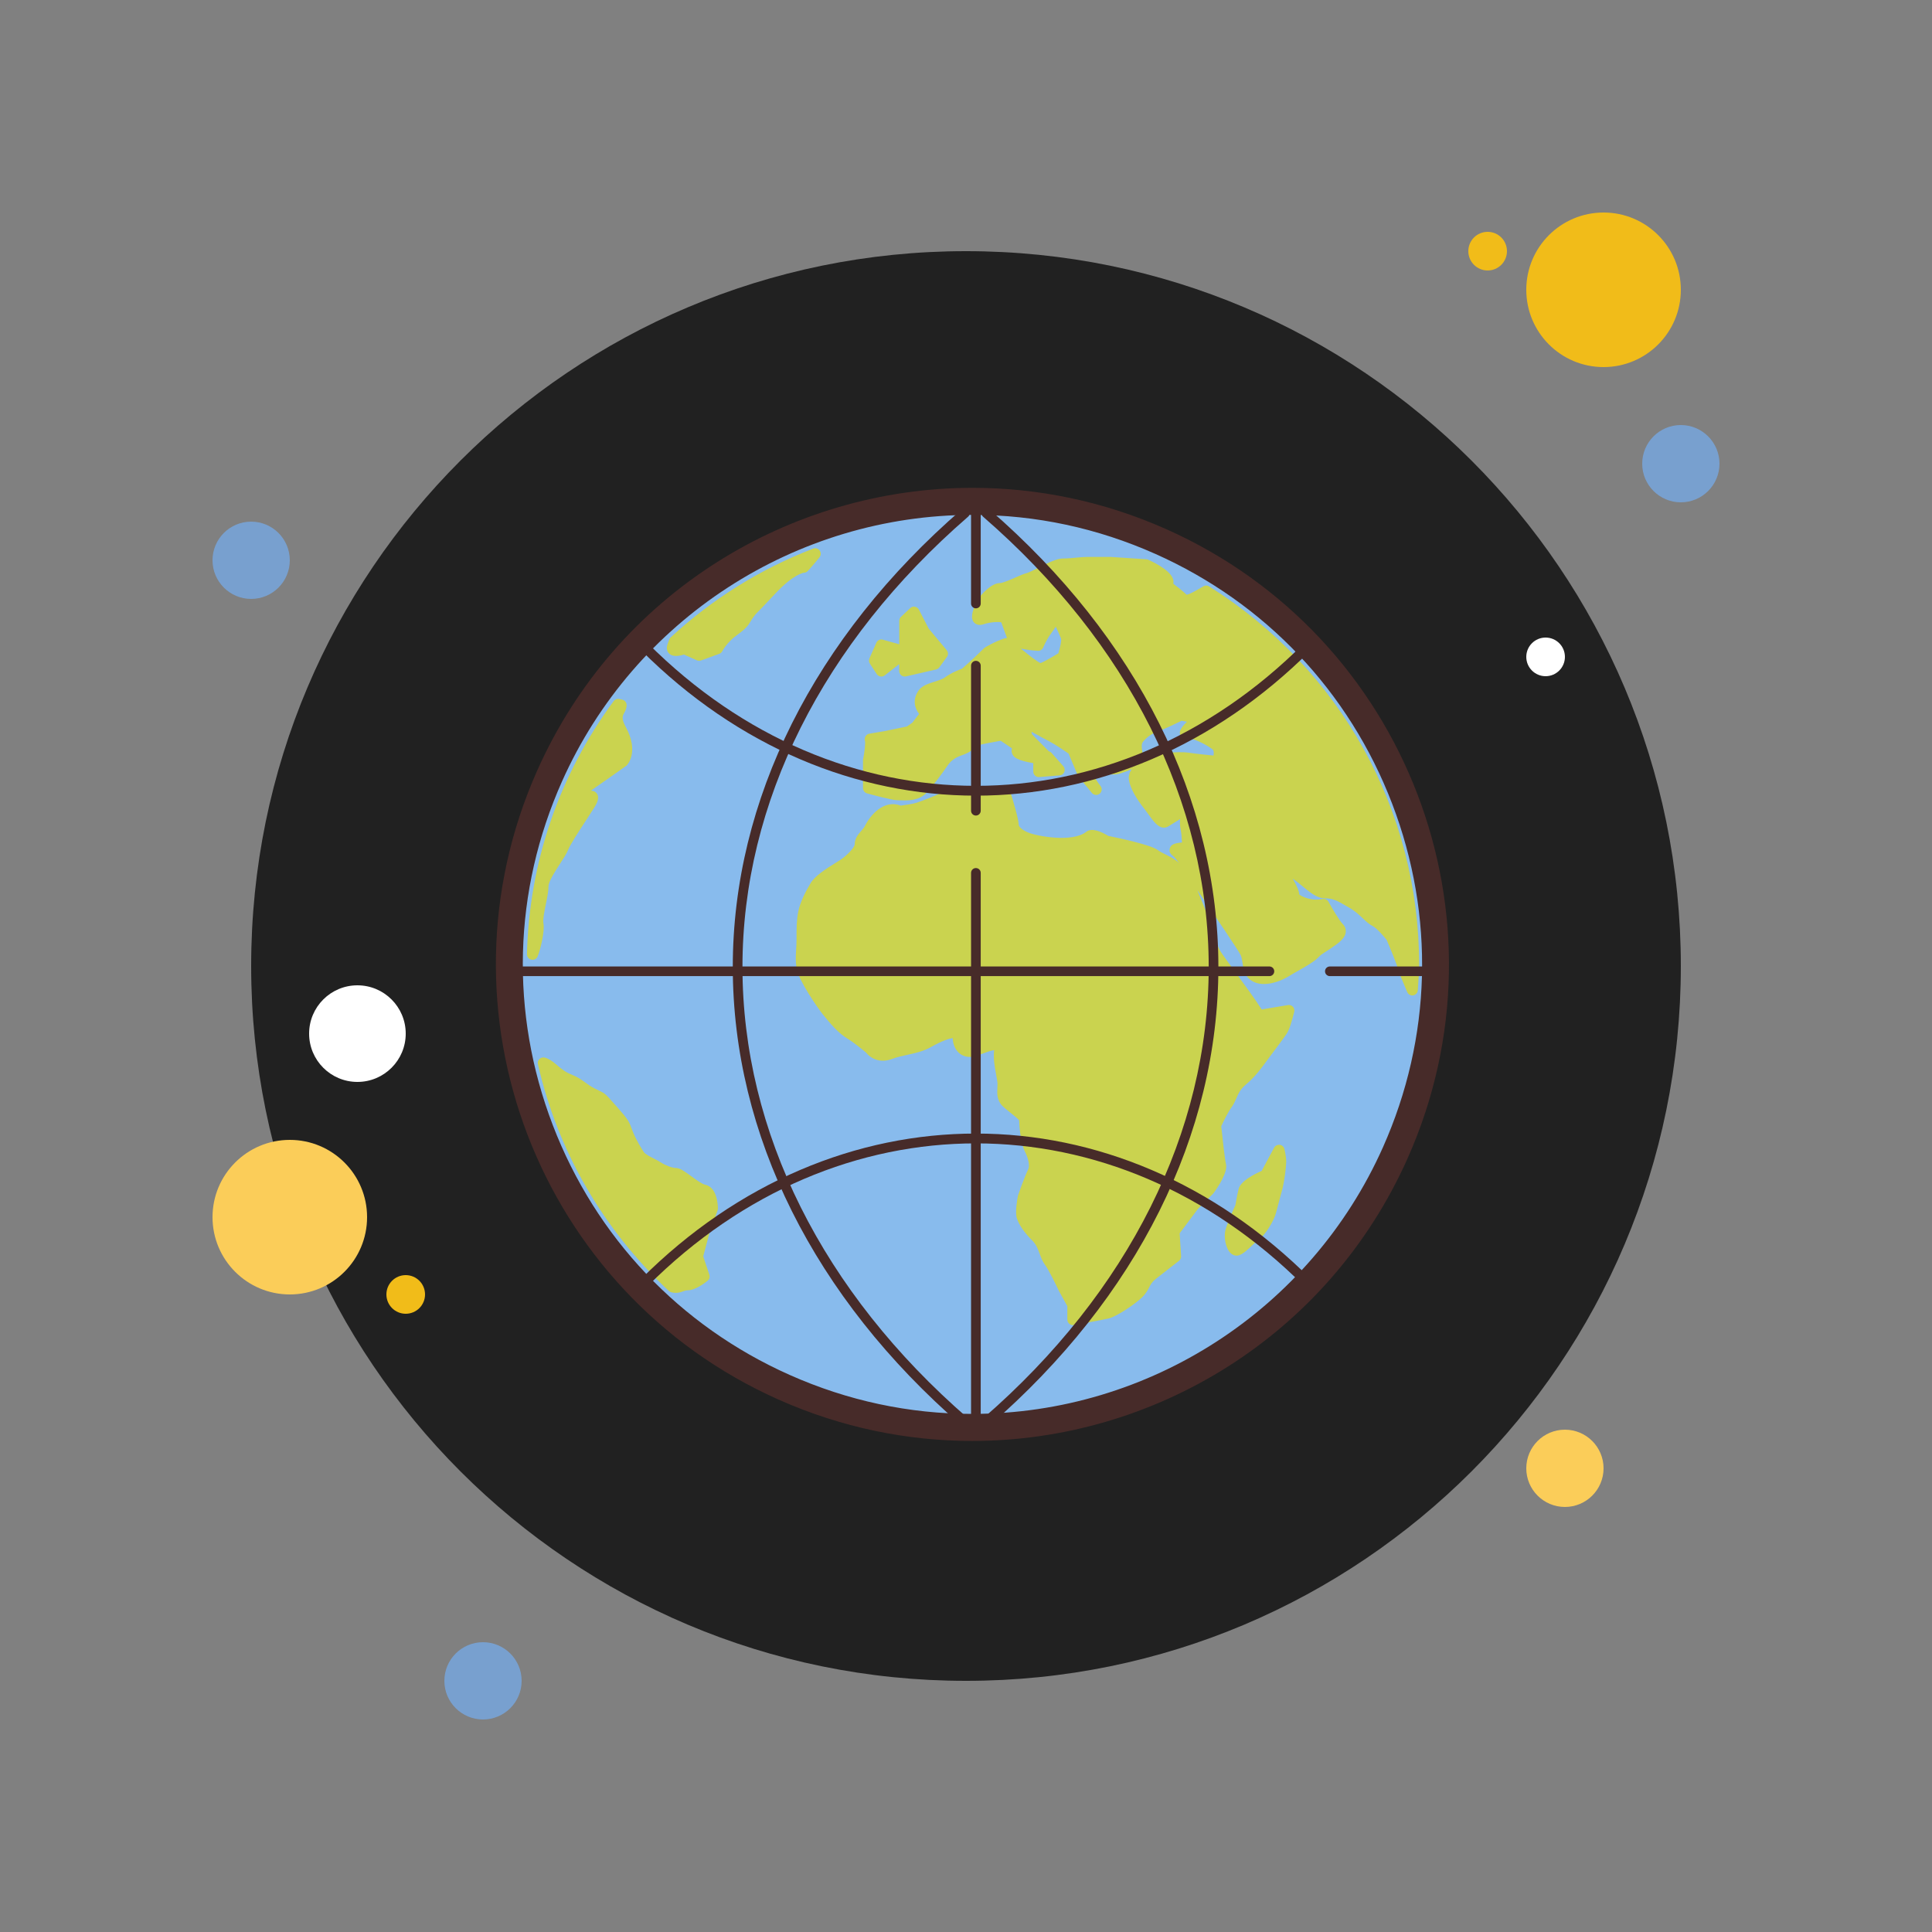 <svg version="1.1" xmlns="http://www.w3.org/2000/svg" xmlns:xlink="http://www.w3.org/1999/xlink" viewBox="0 0 226 226"><rect x="0" y="0" width="226" height="226" fill="#808080" stroke="none"/><g fill="none" fill-rule="nonzero" stroke="none" stroke-width="1" stroke-linecap="butt" stroke-linejoin="miter" stroke-miterlimit="10" stroke-dasharray="" stroke-dashoffset="0" font-family="none" font-weight="none" font-size="none" text-anchor="none" style="mix-blend-mode: normal"><path d="M0,226v-226h226v226z" fill="none"></path><g><path d="M29.38,61.02c-2.496,0 -4.52,2.024 -4.52,4.52c0,2.496 2.024,4.52 4.52,4.52c2.496,0 4.52,-2.024 4.52,-4.52c0,-2.496 -2.024,-4.52 -4.52,-4.52z" fill="#78a0cf"></path><path d="M174.02,27.12c-1.248,0 -2.26,1.012 -2.26,2.26c0,1.248 1.012,2.26 2.26,2.26c1.248,0 2.26,-1.012 2.26,-2.26c0,-1.248 -1.012,-2.26 -2.26,-2.26z" fill="#f1bc19"></path><path d="M113,29.38c-46.182,0 -83.62,37.438 -83.62,83.62c0,46.182 37.438,83.62 83.62,83.62c46.182,0 83.62,-37.438 83.62,-83.62c0,-46.182 -37.438,-83.62 -83.62,-83.62z" fill="#212121"></path><path d="M187.58,24.86c-4.993,0 -9.04,4.047 -9.04,9.04c0,4.993 4.047,9.04 9.04,9.04c4.993,0 9.04,-4.047 9.04,-9.04c0,-4.993 -4.047,-9.04 -9.04,-9.04z" fill="#f1bc19"></path><path d="M196.62,49.72c-2.496,0 -4.52,2.024 -4.52,4.52c0,2.496 2.024,4.52 4.52,4.52c2.496,0 4.52,-2.024 4.52,-4.52c0,-2.496 -2.024,-4.52 -4.52,-4.52z" fill="#78a0cf"></path><path d="M183.06,167.24c-2.496,0 -4.52,2.024 -4.52,4.52c0,2.496 2.024,4.52 4.52,4.52c2.496,0 4.52,-2.024 4.52,-4.52c0,-2.496 -2.024,-4.52 -4.52,-4.52zM33.9,133.34c-4.993,0 -9.04,4.047 -9.04,9.04c0,4.993 4.047,9.04 9.04,9.04c4.993,0 9.04,-4.047 9.04,-9.04c0,-4.993 -4.047,-9.04 -9.04,-9.04z" fill="#fbcd59"></path><path d="M56.5,192.1c-2.496,0 -4.52,2.024 -4.52,4.52c0,2.496 2.024,4.52 4.52,4.52c2.496,0 4.52,-2.024 4.52,-4.52c0,-2.496 -2.024,-4.52 -4.52,-4.52z" fill="#78a0cf"></path><path d="M41.81,115.26c-3.12,0 -5.65,2.53 -5.65,5.65c0,3.12 2.53,5.65 5.65,5.65c3.12,0 5.65,-2.53 5.65,-5.65c0,-3.12 -2.53,-5.65 -5.65,-5.65z" fill="#ffffff"></path><path d="M47.46,149.16c-1.248,0 -2.26,1.012 -2.26,2.26c0,1.248 1.012,2.26 2.26,2.26c1.248,0 2.26,-1.012 2.26,-2.26c0,-1.248 -1.012,-2.26 -2.26,-2.26z" fill="#f1bc19"></path><path d="M180.8,74.58c-1.248,0 -2.26,1.012 -2.26,2.26c0,1.248 1.012,2.26 2.26,2.26c1.248,0 2.26,-1.012 2.26,-2.26c0,-1.248 -1.012,-2.26 -2.26,-2.26z" fill="#ffffff"></path><g><path d="M113.723,166.976c-7.609,0 -15.02,-1.584 -22.03,-4.712c-13.21,-5.89 -23.334,-16.575 -28.508,-30.083c-5.173,-13.506 -4.778,-28.221 1.114,-41.43c8.701,-19.504 28.123,-32.106 49.485,-32.106c7.609,0 15.02,1.584 22.028,4.712c27.267,12.166 39.557,44.246 27.391,71.515c-8.696,19.502 -28.121,32.103 -49.48,32.103z" fill="#88bbed"></path><path d="M113.789,57.065v3.164c7.383,0 14.577,1.539 21.382,4.574c12.823,5.72 22.652,16.091 27.676,29.204c5.024,13.113 4.64,27.396 -1.083,40.219c-8.448,18.934 -27.305,31.168 -48.041,31.168c-7.386,0 -14.582,-1.539 -21.384,-4.574c-12.823,-5.72 -22.652,-16.091 -27.676,-29.204c-5.022,-13.113 -4.64,-27.396 1.083,-40.219c8.446,-18.932 27.303,-31.165 48.041,-31.168l0.002,-3.164M113.784,57.065c-21.325,0.002 -41.681,12.31 -50.929,33.041c-12.538,28.11 0.084,61.063 28.194,73.604c7.377,3.291 15.085,4.848 22.672,4.848c21.325,0 41.681,-12.31 50.929,-33.041c12.538,-28.11 -0.084,-61.063 -28.194,-73.604c-7.377,-3.291 -15.083,-4.848 -22.672,-4.848z" fill="#472b29"></path><path d="M63.567,108.008c-0.086,-0.418 0.12,-1.424 0.282,-2.231c0.16,-0.791 0.314,-1.541 0.314,-2.113c0,-0.551 0.816,-1.806 1.356,-2.64c0.411,-0.631 0.766,-1.177 0.929,-1.591c0.249,-0.628 1.202,-2.093 2.048,-3.385c0.368,-0.565 0.721,-1.107 1.01,-1.568c0.246,-0.393 0.755,-1.214 0.233,-1.747c-0.167,-0.174 -0.368,-0.228 -0.594,-0.24c0.068,-0.066 0.124,-0.118 0.174,-0.149c0.585,-0.391 3.898,-2.73 3.987,-2.8c0.059,-0.061 1.483,-1.541 -0.084,-4.461c-0.56,-1.035 -0.409,-1.318 -0.212,-1.672c0.129,-0.235 0.289,-0.529 0.289,-0.933c0,-0.271 -0.174,-0.518 -0.432,-0.608c-0.034,-0.014 -0.217,-0.075 -0.477,-0.111c-0.231,-0.025 -0.468,0.068 -0.608,0.258c-6.373,8.649 -9.881,18.882 -10.138,29.595c-0.007,0.31 0.21,0.585 0.513,0.646c0.043,0.011 0.09,0.016 0.136,0.016c0.258,0 0.495,-0.156 0.597,-0.398c0.341,-0.829 0.852,-2.976 0.678,-3.867zM82.483,138.583c-0.368,-0.072 -1.096,-0.606 -1.629,-0.997c-0.836,-0.61 -1.333,-0.958 -1.801,-0.958c-0.405,0 -1.252,-0.319 -1.774,-0.664c-0.215,-0.147 -0.499,-0.289 -0.802,-0.443c-0.418,-0.212 -0.992,-0.497 -1.157,-0.746c-0.253,-0.377 -0.886,-1.37 -1.3,-2.411l-0.154,-0.407c-0.255,-0.712 -0.409,-1.035 -1.715,-2.5l-0.251,-0.282c-1.055,-1.193 -1.121,-1.266 -1.808,-1.589l-0.466,-0.226c-0.515,-0.255 -0.863,-0.513 -1.207,-0.762c-0.389,-0.282 -0.789,-0.576 -1.367,-0.807c-0.895,-0.364 -1.266,-0.646 -1.953,-1.245c-0.522,-0.461 -0.976,-0.73 -1.385,-0.834c-0.219,-0.05 -0.447,0.007 -0.61,0.163c-0.16,0.158 -0.228,0.386 -0.179,0.606c2.319,10.161 7.609,19.334 15.309,26.526c0.077,0.072 0.174,0.127 0.278,0.156c0.208,0.054 0.389,0.072 0.554,0.072c0.359,0 0.631,-0.099 0.85,-0.179c0.185,-0.068 0.321,-0.118 0.506,-0.118c0.956,0 2.127,-0.936 2.355,-1.125c0.203,-0.172 0.285,-0.45 0.199,-0.701l-0.716,-2.145l0.721,-2.696l0.961,-2.696c0.025,-0.07 0.038,-0.145 0.038,-0.217c-0.002,-0.249 -0.043,-2.477 -1.496,-2.775zM94.021,66.998c0.181,0 0.355,-0.075 0.477,-0.21c0,0 0.75,-0.816 1.372,-1.609c0.179,-0.231 0.183,-0.551 0.011,-0.784c-0.172,-0.235 -0.479,-0.319 -0.753,-0.219c-6.177,2.378 -11.786,5.871 -16.672,10.38c-0.07,0.066 -0.127,0.147 -0.16,0.235c-0.102,0.251 -0.19,0.488 -0.255,0.728c-0.093,0.377 0,0.725 0.258,0.956c0.416,0.375 1.119,0.28 1.706,0.093l1.512,0.673c0.084,0.038 0.174,0.054 0.264,0.054c0.075,0 0.149,-0.014 0.219,-0.038l2.14,-0.775c0.156,-0.057 0.282,-0.172 0.357,-0.319c0.005,-0.011 0.54,-1.046 1.742,-1.898c1.017,-0.73 1.272,-1.089 1.573,-1.593c0.084,-0.14 0.174,-0.296 0.321,-0.488c0.255,-0.344 0.255,-0.344 0.47,-0.558c0.246,-0.246 0.735,-0.735 2.009,-2.104c2.217,-2.4 3.419,-2.522 3.408,-2.522zM149.691,133.912c-0.253,-0.014 -0.522,0.102 -0.649,0.337l-1.451,2.717c-0.87,0.382 -2.461,1.196 -2.694,2.095c-0.167,0.676 -0.337,1.625 -0.386,1.91c-0.194,0.429 -0.974,2.19 -1.171,2.947c-0.199,0.789 0.029,2.129 0.622,2.678c0.201,0.185 0.441,0.285 0.689,0.285c0.104,0 0.203,-0.018 0.305,-0.052c0.481,-0.16 0.992,-0.649 1.532,-1.162c0.28,-0.269 0.547,-0.524 0.755,-0.667c0.75,-0.502 1.785,-2.201 2.014,-3.103c0.12,-0.475 0.307,-1.166 0.481,-1.808l0.296,-1.094c0,-0.002 0,-0.005 0.002,-0.007c0.201,-0.807 0.409,-2.407 0.423,-3.071c0,-0.653 -0.203,-1.483 -0.215,-1.519c-0.07,-0.26 -0.289,-0.452 -0.554,-0.486z" fill="#cad34f"></path><path d="M141.444,68.593c-0.199,-0.127 -0.45,-0.129 -0.658,-0.018l-0.409,0.237c-0.368,0.217 -1.356,0.786 -1.582,0.75c-0.389,-0.386 -1.078,-0.927 -1.546,-1.281c0.023,-0.118 0.025,-0.221 0.018,-0.303c-0.084,-1.046 -1.88,-2.014 -2.945,-2.5c-0.07,-0.034 -0.147,-0.052 -0.226,-0.054l-4.118,-0.273h-2.909c-0.271,0 -0.662,0.036 -1.103,0.075c-0.513,0.052 -1.101,0.106 -1.625,0.106c-0.692,0 -1.648,0.459 -2.929,1.105c-0.504,0.255 -1.076,0.547 -1.306,0.603c-0.359,0.088 -0.823,0.292 -1.363,0.531c-0.579,0.253 -1.451,0.637 -1.781,0.637c-1.006,0 -2.129,1.309 -2.513,1.801c-1.128,2.066 -0.673,2.608 -0.524,2.787c0.12,0.142 0.466,0.443 1.112,0.235c0.976,-0.332 1.957,-0.28 2.086,-0.231c0.102,0.292 0.246,0.68 0.393,1.069c0.102,0.269 0.203,0.54 0.287,0.773c-0.088,-0.005 -0.19,-0.002 -0.285,0.029c-1.216,0.407 -2.219,1.012 -2.389,1.135c-1.125,1.13 -2.267,2.131 -2.59,2.414c-0.344,0.124 -1.306,0.497 -2.005,1.024c-0.262,0.194 -0.739,0.35 -1.207,0.495c-0.721,0.233 -1.469,0.47 -1.853,1.006c-0.766,1.073 -0.479,2.104 0.041,2.764l-0.786,1.024l-0.646,0.452l-2.685,0.554l-1.711,0.287c-0.183,0.032 -0.344,0.147 -0.441,0.305c-0.099,0.16 -0.12,0.359 -0.066,0.536c0.07,0.233 -0.029,1.211 -0.228,2.226v3.291c0,0.289 0.194,0.547 0.477,0.624c0.68,0.185 2.949,0.802 3.573,0.802l0.28,0.007c0.75,0.032 2.131,0.086 3.001,-0.782c0.816,-0.823 2.104,-2.604 2.504,-3.202c0.316,-0.475 0.748,-0.958 1.767,-1.3c0.798,-0.267 1.218,-0.622 1.523,-0.881c0.183,-0.158 0.287,-0.24 0.409,-0.28c0.353,-0.12 1.672,-0.364 2.572,-0.52l1.331,0.893c-0.059,0.163 -0.084,0.362 -0.002,0.588c0.167,0.477 0.646,0.823 2.484,1.137v0.983c0,0.181 0.075,0.355 0.21,0.477c0.136,0.124 0.319,0.194 0.493,0.167l2.38,-0.194c0.244,-0.02 0.457,-0.176 0.547,-0.405c0.09,-0.228 0.047,-0.486 -0.118,-0.671l-1.379,-1.555c-0.086,-0.095 -0.199,-0.163 -0.323,-0.197l-1.982,-1.993l-0.025,-0.285c0.746,0.416 1.679,0.933 2.127,1.155c0.59,0.296 1.779,1.105 2.197,1.394l1.078,2.552c0.023,0.054 0.057,0.108 0.095,0.158l1.553,1.896c0.226,0.278 0.637,0.316 0.909,0.093c0.278,-0.226 0.321,-0.628 0.099,-0.909c-0.619,-0.771 -0.768,-1.281 -0.766,-1.354c0,-0.002 0.102,-0.075 0.398,-0.077c0.466,0.05 2.036,0.192 2.696,-0.032c0.481,-0.158 0.895,-0.305 1.374,-0.52c-0.289,0.344 -0.475,0.807 -0.357,1.39c0.181,0.918 0.814,2.059 1.876,3.388c0.163,0.21 0.321,0.427 0.468,0.637c0.606,0.845 1.363,1.898 2.332,1.25c0.262,-0.172 0.789,-0.497 1.293,-0.805c-0.029,0.382 -0.025,0.796 0.052,1.171c0.104,0.497 0.147,1.121 0.167,1.573c-1.019,0.068 -1.315,0.316 -1.426,0.678c-0.038,0.124 -0.124,0.551 0.371,0.886c0.183,0.122 0.461,0.488 0.721,0.87c-0.346,-0.389 -0.863,-0.68 -1.444,-0.967c-0.386,-0.19 -0.786,-0.386 -1.064,-0.594c-0.805,-0.601 -4.484,-1.385 -5.779,-1.648c-0.843,-0.515 -1.939,-0.988 -2.583,-0.477c-1.614,1.284 -5.718,0.511 -6.744,0.099c-0.791,-0.314 -1.155,-0.714 -1.155,-0.951c0,-0.631 -0.694,-2.911 -0.906,-3.593c-0.099,-0.31 -0.4,-0.506 -0.732,-0.445c-0.712,0.127 -1.987,0.328 -2.368,0.328c-0.282,0 -1.191,-0.292 -1.874,-0.565c-0.093,-0.038 -0.194,-0.054 -0.301,-0.043c-0.212,0.02 -2.084,0.208 -2.945,0.642c-0.707,0.357 -2.21,0.922 -2.818,1.125c-0.377,0.127 -1.34,0.269 -1.84,0.339c-1.982,-0.746 -3.546,1.085 -4.17,2.319c-0.113,0.235 -0.292,0.441 -0.481,0.658c-0.334,0.382 -0.75,0.863 -0.75,1.571c0,0.323 -0.881,1.279 -1.661,1.792c-0.108,0.072 -0.273,0.174 -0.477,0.298c-1.248,0.766 -2.511,1.587 -3.015,2.429c-0.531,0.881 -1.214,2.174 -1.444,3.32c-0.203,1.033 -0.203,1.862 -0.203,3.232c0,0.47 -0.023,0.87 -0.047,1.238c-0.043,0.696 -0.084,1.351 0.054,2.176c0.231,1.426 2.461,4.619 3.044,5.352c0.845,1.055 1.84,2.235 2.902,2.866c0.798,0.484 1.916,1.413 2.183,1.639c0.416,0.554 1.503,1.32 3.028,0.746c0.603,-0.226 1.232,-0.362 1.837,-0.495c0.911,-0.197 1.851,-0.405 2.732,-0.906c1.333,-0.75 2.194,-1.019 2.536,-1.035c0.029,0.789 0.344,1.458 0.881,1.844c0.522,0.377 1.198,0.461 1.91,0.219c0.185,-0.061 0.393,-0.14 0.606,-0.219c0.373,-0.14 1.089,-0.409 1.449,-0.445c-0.124,0.958 0.077,2.027 0.237,2.886c0.079,0.427 0.156,0.832 0.156,1.053c0,0.145 -0.007,0.287 -0.014,0.432c-0.034,0.662 -0.075,1.492 0.592,2.161c0.194,0.194 0.493,0.434 0.809,0.689c0.373,0.296 1.067,0.845 1.146,0.997c0,0.486 0.163,2.619 0.649,3.593c0.459,0.911 0.612,1.731 0.407,2.142c-0.405,0.802 -1.141,2.902 -1.196,3.08c-0.088,0.447 -0.357,1.966 -0.124,2.649c0.262,0.789 0.863,1.661 1.799,2.59c0.47,0.47 0.664,1.003 0.87,1.564c0.158,0.438 0.323,0.888 0.619,1.279c0.445,0.597 1.304,2.366 1.618,3.037l0.994,1.797v1.571c0,0.192 0.086,0.373 0.231,0.495c0.118,0.099 0.264,0.154 0.416,0.154c0.036,0 0.075,-0.002 0.111,-0.011c0.138,-0.023 3.336,-0.585 4.125,-0.784c0.913,-0.235 3.074,-1.67 3.908,-2.5c0.418,-0.423 0.612,-0.798 0.784,-1.125c0.181,-0.353 0.325,-0.626 0.748,-0.967c0.974,-0.773 2.735,-2.131 2.735,-2.131c0.172,-0.131 0.264,-0.341 0.251,-0.554l-0.172,-2.667l2.138,-2.854l1.815,-1.824c0.522,-0.714 1.713,-2.481 1.464,-3.444c-0.127,-0.518 -0.391,-2.854 -0.549,-4.405c0.258,-0.56 0.82,-1.711 1.225,-2.249c0.246,-0.341 0.398,-0.692 0.547,-1.028c0.235,-0.542 0.461,-1.055 1.092,-1.582c1.058,-0.879 1.815,-1.914 2.366,-2.667l0.47,-0.637c0.624,-0.832 1.6,-2.129 1.948,-2.653v-0.002c0.339,-0.504 0.628,-1.539 0.875,-2.511c0.054,-0.172 0.038,-0.364 -0.054,-0.529c-0.138,-0.233 -0.405,-0.357 -0.664,-0.314l-3.076,0.513c-0.753,-1.182 -2.023,-2.92 -3.067,-4.344c-0.786,-1.073 -1.53,-2.091 -1.756,-2.468c-0.502,-0.838 -1.053,-2.604 -1.284,-3.519c-0.138,-0.54 -0.57,-1.571 -0.951,-2.481c-0.194,-0.466 -0.364,-0.868 -0.432,-1.06c-0.007,-0.025 -0.032,-0.061 -0.041,-0.09c2.093,3.015 4.793,7.042 5.067,7.587c0.118,0.24 0.167,0.583 0.226,0.94c0.093,0.603 0.197,1.288 0.676,1.763c1.451,1.451 4.018,0.271 4.886,-0.303c0.176,-0.118 0.481,-0.285 0.832,-0.486c1.087,-0.612 1.95,-1.119 2.391,-1.555c0.386,-0.377 0.386,-0.377 0.805,-0.649l0.646,-0.423c1.064,-0.712 1.765,-1.234 1.837,-1.962c0.023,-0.249 -0.02,-0.619 -0.38,-0.979c-0.375,-0.377 -1.202,-1.781 -1.636,-2.572c-0.138,-0.253 -0.425,-0.38 -0.71,-0.323c-1.345,0.301 -2.588,-0.377 -2.714,-0.533c0,-0.391 -0.334,-1.094 -0.768,-1.842c0.4,0.255 0.798,0.588 1.182,0.909c0.861,0.714 1.675,1.392 2.637,1.392c0.904,0 1.37,0.269 2.488,0.913l0.296,0.172c0.685,0.386 1.162,0.838 1.584,1.238c0.377,0.357 0.735,0.694 1.166,0.913c0.466,0.233 1.3,1.198 1.639,1.62c0.321,0.744 1.18,2.802 1.324,3.401c0,0.002 0,0.005 0,0.007c0.102,0.389 0.371,1.017 0.68,1.742c0.138,0.321 0.278,0.649 0.398,0.947c0.102,0.249 0.339,0.405 0.597,0.405c0.034,0 0.07,-0.002 0.106,-0.007c0.301,-0.052 0.522,-0.301 0.54,-0.601l0.047,-0.739c0.059,-0.739 0.108,-1.487 0.108,-2.237c0.005,-18.06 -9.178,-34.603 -24.564,-44.264zM133.618,87.878c-0.079,-0.52 -0.111,-0.857 0.088,-1.11c0.655,-0.807 1.498,-1.155 2.075,-1.349c0.522,-0.172 1.905,-0.843 2.439,-1.107l0.622,0.113c-1.037,1.022 -0.859,1.381 -0.746,1.614c0.066,0.129 0.323,0.533 0.983,0.364c0.405,-0.075 1.858,0.57 2.759,1.25c0.172,0.127 0.165,0.447 0.113,0.73c-0.714,-0.07 -2.005,-0.201 -2.933,-0.339c-1.451,-0.197 -3.618,0.185 -3.709,0.201c-0.07,0.014 -0.138,0.038 -0.199,0.07l-1.596,0.897c0.244,-0.409 0.165,-0.94 0.104,-1.333zM121.391,76.128c0.267,0.032 0.536,-0.14 0.644,-0.398c0.002,-0.007 0.377,-0.911 0.899,-1.607c0.197,-0.267 0.391,-0.551 0.567,-0.814c0.267,0.558 0.538,1.148 0.624,1.399c0.054,0.208 -0.095,0.983 -0.319,1.711c-0.875,0.542 -1.905,1.103 -2.086,1.144c-0.292,-0.093 -1.275,-0.838 -2.321,-1.706c0.484,0.115 1.128,0.215 1.991,0.271z" fill="#cad34f"></path><path d="M110.742,76.056l-2.102,-2.515l-1.144,-2.219c-0.095,-0.183 -0.269,-0.312 -0.47,-0.346c-0.203,-0.047 -0.409,0.023 -0.558,0.167l-1.069,1.006c-0.131,0.122 -0.206,0.292 -0.206,0.475v2.744l-1.912,-0.538c-0.319,-0.097 -0.644,0.066 -0.775,0.366l-0.8,1.817c-0.088,0.201 -0.068,0.436 0.052,0.619l0.796,1.214c0.099,0.154 0.258,0.258 0.438,0.287c0.036,0.005 0.07,0.007 0.106,0.007c0.145,0 0.285,-0.05 0.402,-0.138l1.686,-1.315v0.802c0,0.199 0.09,0.386 0.246,0.508c0.156,0.124 0.355,0.174 0.554,0.124l3.512,-0.809c0.154,-0.034 0.287,-0.122 0.382,-0.251l0.884,-1.209c0.179,-0.237 0.17,-0.567 -0.023,-0.796z" fill="#cad34f"></path><path d="M148.493,114.184h-89.073c-0.312,0 -0.565,-0.253 -0.565,-0.565c0,-0.312 0.253,-0.565 0.565,-0.565h89.073c0.312,0 0.565,0.253 0.565,0.565c0,0.312 -0.253,0.565 -0.565,0.565zM114.157,93.074c-13.915,0 -27.83,-5.677 -39.179,-17.027c-0.221,-0.221 -0.221,-0.579 0,-0.8c0.221,-0.221 0.579,-0.221 0.8,0c22.238,22.238 54.525,22.236 76.763,0c0.221,-0.221 0.579,-0.221 0.8,0c0.221,0.221 0.221,0.579 0,0.8c-11.354,11.35 -25.269,17.027 -39.184,17.027z" fill="#472b29"></path><path d="M112.871,166.903c-0.131,0 -0.264,-0.047 -0.371,-0.14c-17.271,-14.973 -26.781,-34.029 -26.781,-53.657c0,-19.535 9.51,-38.54 26.781,-53.512c0.235,-0.206 0.592,-0.179 0.798,0.054c0.203,0.235 0.179,0.594 -0.057,0.798c-17.018,14.756 -26.39,33.459 -26.39,52.66c0,19.296 9.372,38.049 26.39,52.805c0.235,0.203 0.262,0.56 0.057,0.798c-0.111,0.127 -0.269,0.194 -0.427,0.194zM115.371,166.903c-0.158,0 -0.316,-0.066 -0.427,-0.194c-0.203,-0.235 -0.179,-0.594 0.057,-0.798c17.018,-14.756 26.39,-33.509 26.39,-52.805c0,-19.201 -9.372,-37.902 -26.39,-52.66c-0.235,-0.203 -0.262,-0.56 -0.057,-0.798c0.206,-0.235 0.56,-0.26 0.798,-0.054c17.269,14.973 26.781,33.977 26.781,53.512c0,19.63 -9.512,38.684 -26.781,53.657c-0.108,0.093 -0.24,0.14 -0.371,0.14z" fill="#472b29"></path><g fill="#472b29"><path d="M152.939,150.593c-0.145,0 -0.289,-0.054 -0.4,-0.165c-22.243,-22.238 -54.525,-22.238 -76.763,0c-0.221,0.221 -0.579,0.221 -0.8,0c-0.221,-0.221 -0.221,-0.579 0,-0.8c22.699,-22.704 55.659,-22.702 78.361,0c0.221,0.221 0.221,0.579 0,0.8c-0.108,0.108 -0.253,0.165 -0.398,0.165z"></path></g><g fill="#472b29"><path d="M167.884,114.184h-12.322c-0.312,0 -0.565,-0.253 -0.565,-0.565c0,-0.312 0.253,-0.565 0.565,-0.565h12.322c0.312,0 0.565,0.253 0.565,0.565c0,0.312 -0.253,0.565 -0.565,0.565z"></path></g><g fill="#472b29"><path d="M114.157,168.115c-0.312,0 -0.565,-0.253 -0.565,-0.565v-65.443c0,-0.312 0.253,-0.565 0.565,-0.565c0.312,0 0.565,0.253 0.565,0.565v65.443c0,0.31 -0.253,0.565 -0.565,0.565z"></path></g><g fill="#472b29"><path d="M114.157,71.163c-0.312,0 -0.565,-0.253 -0.565,-0.565v-12.118c0,-0.312 0.253,-0.565 0.565,-0.565c0.312,0 0.565,0.253 0.565,0.565v12.118c0,0.312 -0.253,0.565 -0.565,0.565z"></path></g><g fill="#472b29"><path d="M114.157,95.401c-0.312,0 -0.565,-0.253 -0.565,-0.565v-16.968c0,-0.312 0.253,-0.565 0.565,-0.565c0.312,0 0.565,0.253 0.565,0.565v16.968c0,0.312 -0.253,0.565 -0.565,0.565z"></path></g></g></g></g></svg>